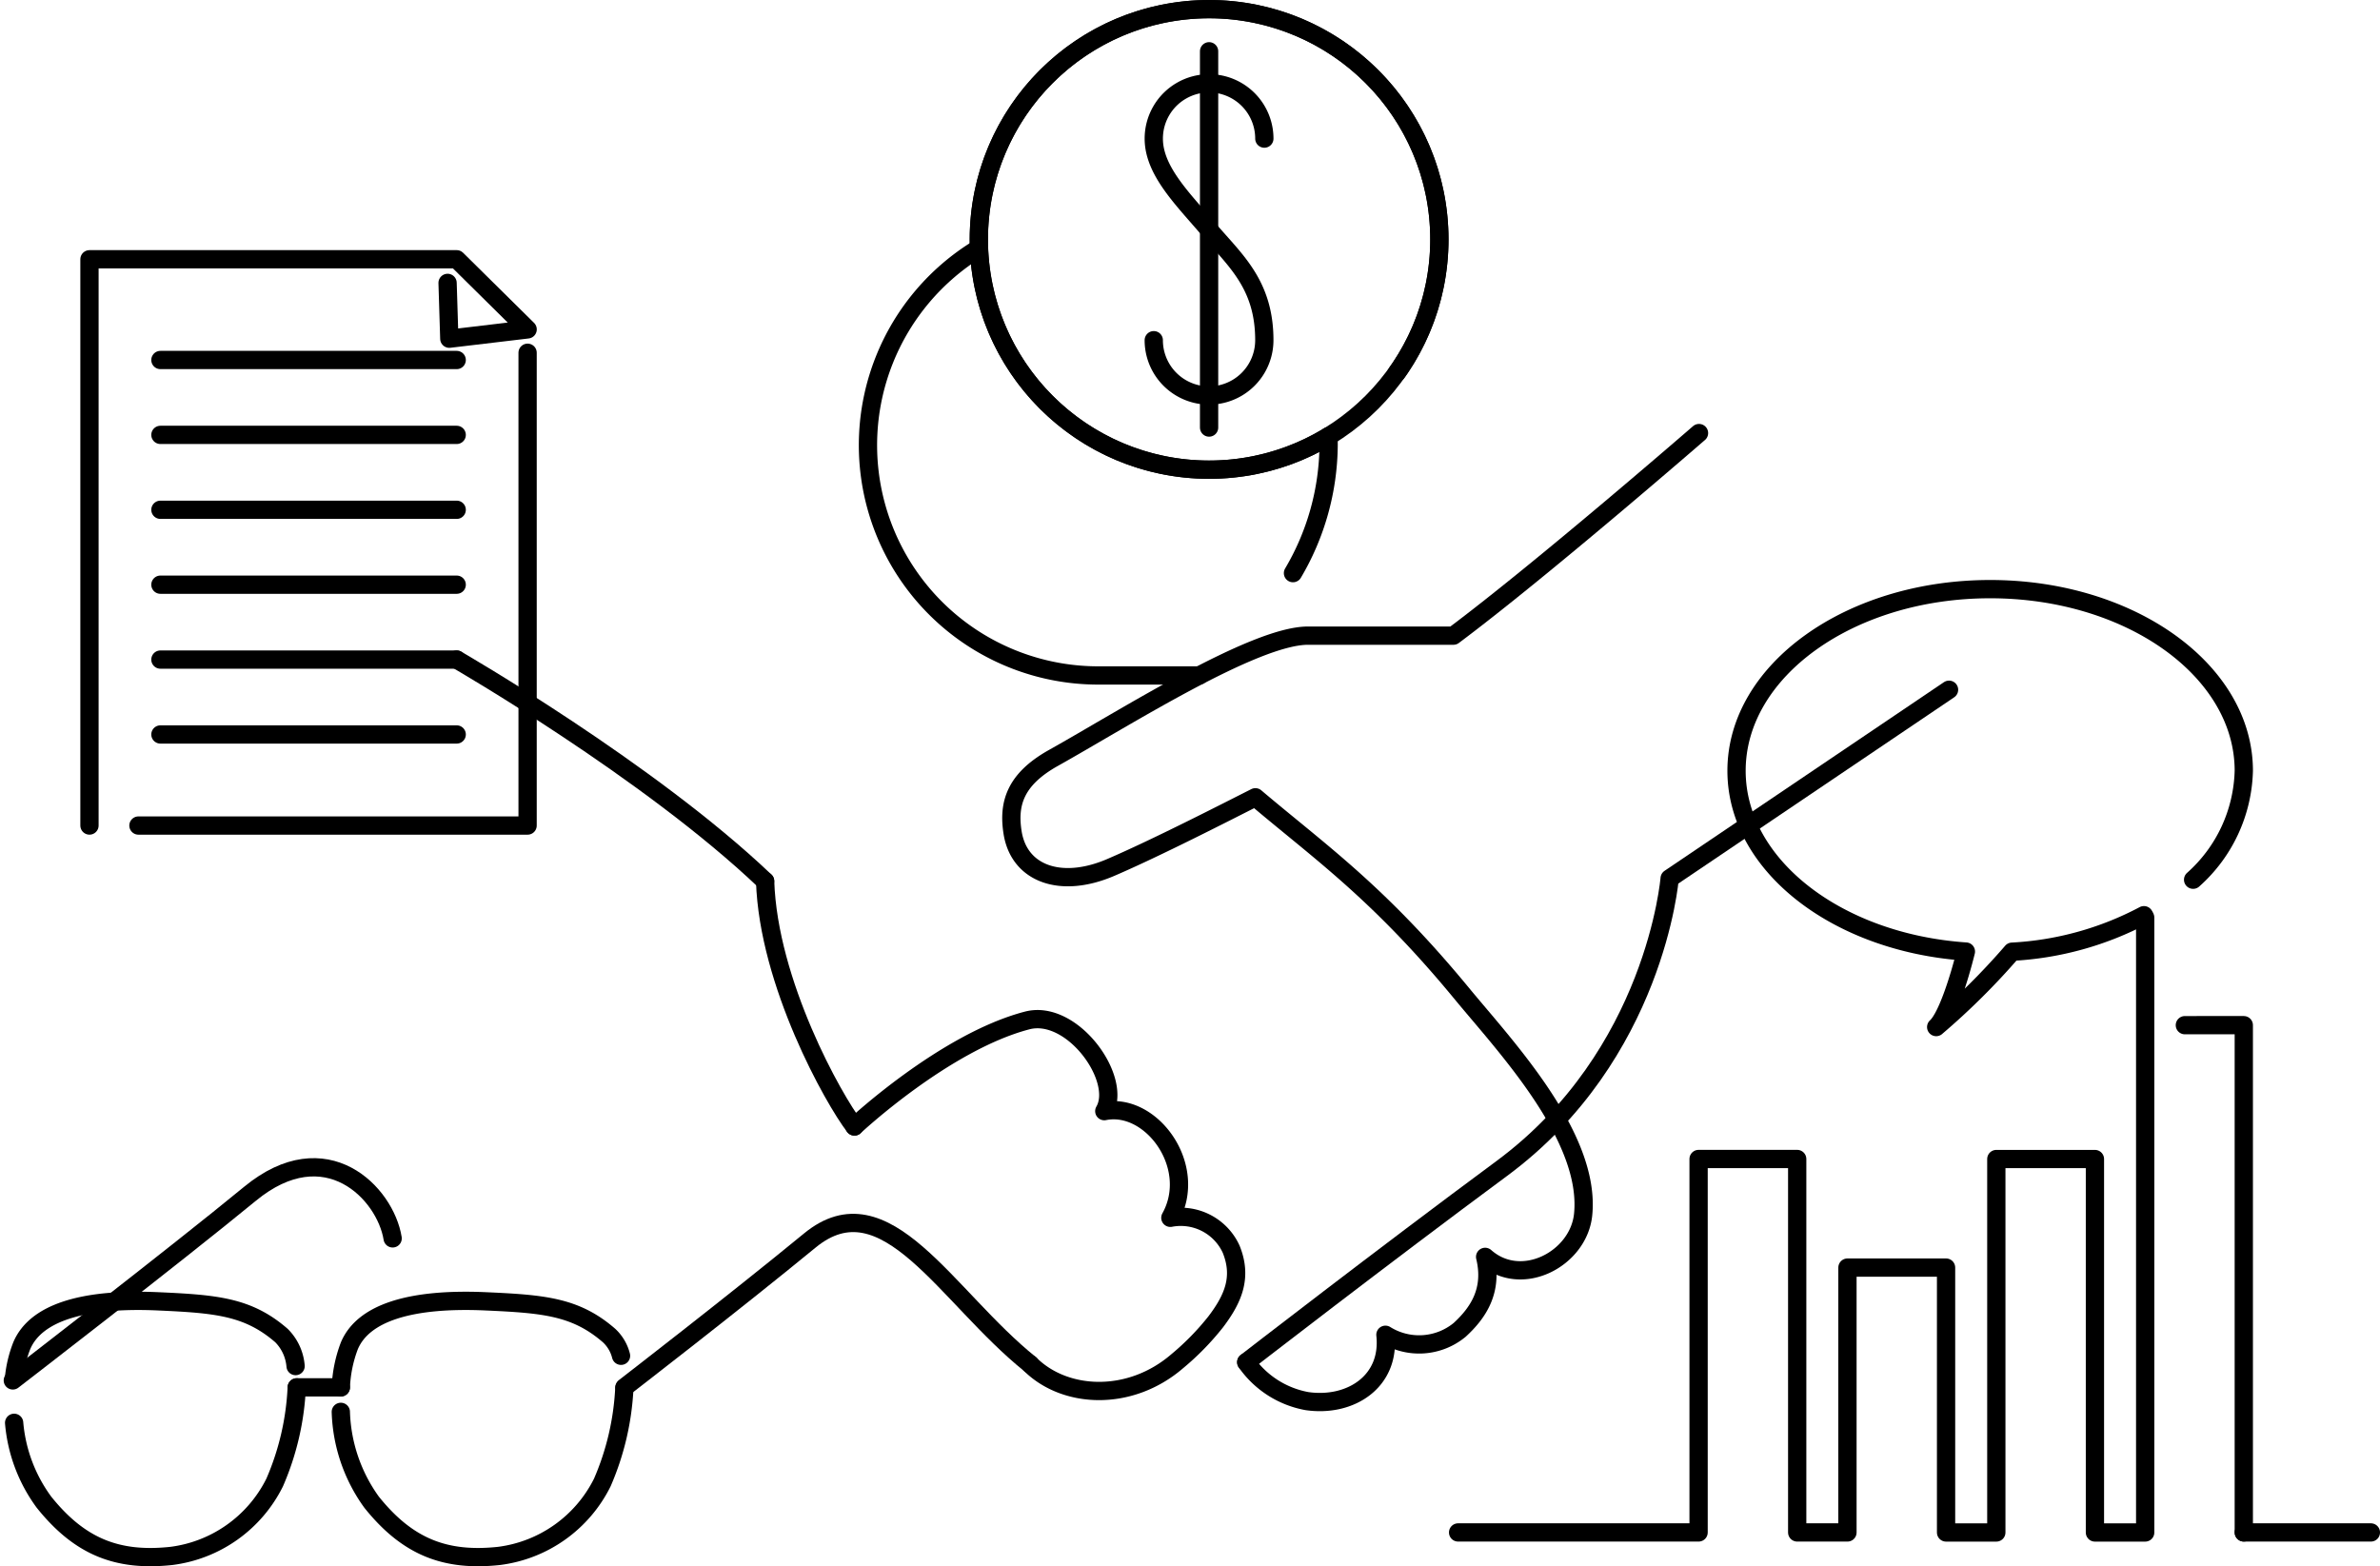 <svg xmlns="http://www.w3.org/2000/svg" width="260.466" height="171.394" viewBox="0 0 260.466 171.394"><defs><style>.a{fill:none;stroke:#000;stroke-linecap:round;stroke-linejoin:round;stroke-width:2px;}</style></defs><g transform="translate(-3225.064 -5730.237)"><g transform="translate(3226.467 5857.99)"><line class="a" x2="4.822" transform="translate(31.076 24.082)"/><path class="a" d="M3355.188,6004.7s11.983-9.246,20.289-16.071,14.921,6.165,24.125,13.544" transform="translate(-3288.254 -5980.618)"/><path class="a" d="M3226.467,5998.32s17.656-13.6,25.962-20.43,14.8-.078,15.606,4.884" transform="translate(-3226.467 -5974.997)"/><path class="a" d="M3226.744,6025.191a17.075,17.075,0,0,0,3.258,8.675c3.93,4.911,8.071,6.518,13.932,5.894a14.682,14.682,0,0,0,11.327-8.047,29.458,29.458,0,0,0,2.411-10.4" transform="translate(-3226.6 -5997.227)"/><path class="a" d="M3257.527,6010.243a5.341,5.341,0,0,0-1.538-3.333c-3.642-3.17-7.141-3.467-13.5-3.751-8.209-.366-13.4,1.239-14.93,4.858a13.164,13.164,0,0,0-.851,3.584" transform="translate(-3226.581 -5988.491)"/><path class="a" d="M3295.5,6024.089a17.772,17.772,0,0,0,3.361,9.874c3.93,4.912,8.071,6.517,13.933,5.894a14.685,14.685,0,0,0,11.327-8.047,29.529,29.529,0,0,0,2.408-10.3" transform="translate(-3259.604 -5997.324)"/><path class="a" d="M3326.166,6009.116a4.521,4.521,0,0,0-1.3-2.206c-3.642-3.17-7.141-3.467-13.5-3.751-8.209-.366-13.4,1.239-14.929,4.858a14.337,14.337,0,0,0-.935,4.555" transform="translate(-3259.604 -5988.491)"/></g><g transform="translate(3384.628 5830.655)"><line class="a" x2="13.907" transform="translate(85.997 67.296)"/><path class="a" d="M3690.05,6000.6v-55.513H3683.6" transform="translate(-3604.054 -5933.307)"/><path class="a" d="M3605.832,5922.43v67.3h-5.5v-40.871h-10.792v40.871h-5.5V5960.74h-10.792v28.986h-5.5v-40.871h-10.792v40.871h-26.318" transform="translate(-3530.628 -5922.43)"/></g><g transform="translate(3234.856 5758.613)"><path class="a" d="M3242.6,5845.856v-61.972h40.189l7.764,7.673-8.573,1.02-.189-6.109" transform="translate(-3242.6 -5783.884)"/><path class="a" d="M3295.5,5803.557V5855.3h-42.589" transform="translate(-3247.552 -5793.327)"/><line class="a" x2="32.425" transform="translate(7.764 11.023)"/><line class="a" x2="32.425" transform="translate(7.764 19.219)"/><line class="a" x2="32.425" transform="translate(7.764 27.416)"/><line class="a" x2="32.425" transform="translate(7.764 35.613)"/><line class="a" x2="32.425" transform="translate(7.764 43.81)"/><line class="a" x2="32.425" transform="translate(7.764 52.006)"/></g><g transform="translate(3275.045 5731.237)"><path class="a" d="M3353.639,5892.383c-12.727-12.124-33.752-24.248-33.752-24.248" transform="translate(-3319.887 -5796.949)"/><path class="a" d="M3394.575,5941.615c-2.289-2.965-9.419-15.682-9.778-26.85" transform="translate(-3351.044 -5819.331)"/><path class="a" d="M3562.973,5874.484l-30.578,20.648s-1.555,19.313-18.37,31.745c-13,9.61-27.966,21.2-27.966,21.2" transform="translate(-3399.651 -5799.997)"/><path class="a" d="M3511.879,5820.462s-17.179,14.917-26.877,22.169H3469.09c-5.926,0-20.127,9.057-27.862,13.384-4.273,2.391-4.955,5.093-4.469,8.169.716,4.528,5.3,6.154,10.726,3.824,4.977-2.135,12.64-6.065,15.846-7.685,7.144,6.05,13.449,10.385,22.624,21.519,4.694,5.7,14.113,15.635,13.243,24.159-.493,4.827-6.738,8.146-10.724,4.62.879,3.644-.717,6.083-2.777,7.979a6.978,6.978,0,0,1-8.136.546c.563,5.126-3.839,7.947-8.585,7.259a10.368,10.368,0,0,1-6.646-4.256" transform="translate(-3375.922 -5774.065)"/><path class="a" d="M3403.6,5955.558s9.849-9.232,18.9-11.6c4.938-1.292,10.493,6.422,8.443,9.923,5.127-1.04,10.361,6.039,7.231,11.673a6.062,6.062,0,0,1,6.652,3.431c1.226,3.031.271,5.376-1.7,7.97a28.908,28.908,0,0,1-4.178,4.275c-5.187,4.486-12.3,4.138-16.115.352" transform="translate(-3360.071 -5833.275)"/><g transform="translate(76.292 4.612)"><path class="a" d="M3478.7,5752.9a6.049,6.049,0,0,0-12.1,0c0,3.528,3.173,6.6,6.049,9.974s6.049,6.006,6.049,12.091a6.049,6.049,0,0,1-12.1,0" transform="translate(-3466.604 -5743.344)"/><line class="a" y2="41.18" transform="translate(6.049)"/></g><path class="a" d="M3468.037,5777.993a25.2,25.2,0,1,1,7.5-6.978" transform="translate(-3372.633 -5731.236)"/><path class="a" d="M3418.584,5781.581a25.2,25.2,0,0,0,13.083,46.745h11.044" transform="translate(-3361.446 -5755.402)"/><path class="a" d="M3499.775,5821.155q.018.48.018.967a27.923,27.923,0,0,1-3.9,14" transform="translate(-3404.37 -5774.398)"/><circle class="a" cx="25.201" cy="25.201" r="25.201" transform="translate(57.139)"/></g><path class="a" d="M3639.217,5885.109a16.491,16.491,0,0,0,5.546-11.922c0-10.979-12.427-19.879-27.757-19.879s-27.757,8.9-27.757,19.879c0,10.336,11.016,18.827,25.1,19.786-.7,2.825-2.037,7.16-3.25,8.261a76.857,76.857,0,0,0,8.306-8.246,34.641,34.641,0,0,0,14.43-3.994" transform="translate(-174.139 -58.595)"/></g></svg>